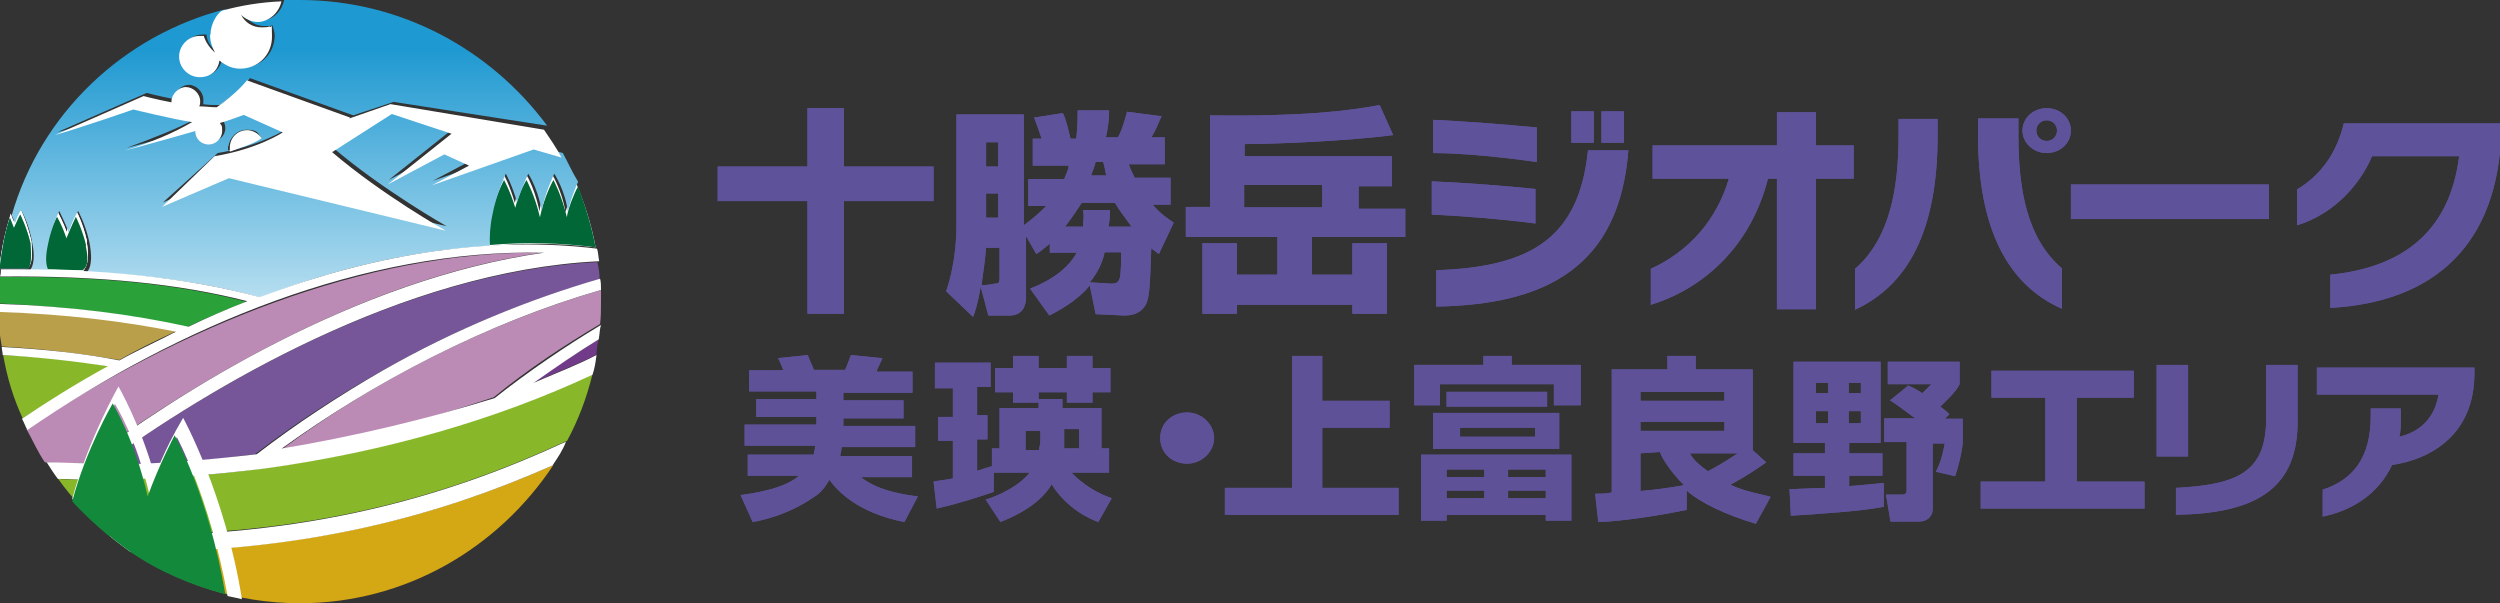 <?xml version="1.0" encoding="UTF-8"?>
<svg id="_レイヤー_1" data-name="レイヤー_1" xmlns="http://www.w3.org/2000/svg" xmlns:xlink="http://www.w3.org/1999/xlink" version="1.1" viewBox="0 0 557 134.4">
  <rect x="0" y="0" width="557" height="134.4" fill="#333333" stroke="none"/>
  <!-- Generator: Adobe Illustrator 29.2.1, SVG Export Plug-In . SVG Version: 2.1.0 Build 116)  -->
  <defs>
    <style>
      .st0 {
        fill: none;
      }

      .st1 {
        fill: #88b829;
      }

      .st2 {
        fill: #5e539a;
      }

      .st3 {
        fill: #765699;
      }

      .st4 {
        fill: #138a3b;
      }

      .st5 {
        fill: #b99f49;
      }

      .st6 {
        fill: #5f5198;
      }

      .st7 {
        fill: url(#_名称未設定グラデーション_2);
      }

      .st8 {
        fill: #2ba13a;
      }

      .st9 {
        fill: #fff;
      }

      .st10 {
        fill: #d4a714;
      }

      .st11 {
        fill: #026736;
      }

      .st12 {
        fill: #713b8a;
      }

      .st13 {
        fill: #5d5299;
      }

      .st14 {
        fill: #7fb0d9;
      }

      .st15 {
        clip-path: url(#clippath);
      }

      .st16 {
        fill: #bb8ab5;
      }
    </style>
    <clipPath id="clippath">
      <path class="st0" d="M50.9,32.6c.2-1.8,1.8-3.7,4.1-3.7s2.5.7,3.2,1.8c-2.5,1.1-4.8,2.3-7.4,2.8v-.9ZM63.3,0c-.5,2.5-2.5,4.6-5.3,4.6s-2.8-.7-3.7-1.6c.9,1.6,2.5,2.8,4.6,2.8s1.1,0,1.8-.2c.2.7.5,1.6.5,2.3,0,3.9-3,7.1-7.1,7.1s-3.2-.7-4.6-1.8c-.5,2.3-2.3,3.7-4.4,3.7s-4.6-2.1-4.6-4.6,2.1-4.6,4.6-4.6h.9c.2,1.8,1.1,3,2.5,3.9-.7-1.1-1.1-2.5-1.1-3.9,0-2.5,1.1-4.4,3-5.7C27.5,7.8,9.1,25.3,2.6,48c.5.9.7,1.6.7,1.8.7-2.1,1.4-3,1.4-3,0,0,1.8,3,2.5,7.4.5,2.5.5,5-.7,6.2h4.4c-.9-1.4-.7-3.7-.2-6,.7-3.7,2.5-7.4,2.5-7.4,0,0,1.8,3.7,2.1,4.8,0,0,.7-2.5,2.1-4.8,0,0,1.6,2.8,2.5,6.9.5,2.5.7,5.3-.5,6.7,14.2.7,27.1,2.5,38.6,5.7,17.7-6.9,34.9-10.6,51.2-11.5-.2-1.8,0-4.6.5-6.9.9-4.8,3-9.2,3-9.2,0,0,1.4,2.5,2.5,6.4,1.2-3.7,2.5-6.4,2.5-6.4,2.3,3.7,3,8.3,3,8.3.7-4.1,2.8-8.3,2.8-8.3,0,0,2.5,3.9,3,8.5,0,0,.7-3.2,2.3-6.7-1.4-2.3-2.3-4.4-3.4-6.4l-6.2-1.8-22.8,8,8.3-4.4-5.5-2.5-12.6,6.7,14.2-11.3-13.3-4.4-13.3,8.5c11,9.4,25.3,17.5,25.3,17.5l-48.3-11.7-14.9,6.4,12.2-11c9.6-1.6,15.2-5.3,15.2-5.3l-8.7-3.9c-1.8.7-3.4,1.2-5.3,1.8.2.5.5,1.1.5,1.8,0,1.8-1.4,3-3,3s-3-1.4-3-3c-9.2,2.8-15.9,4.4-15.9,4.4,6.4-2.3,11.5-4.4,15.2-6.4-3.5-.7-13.1-2.8-13.1-2.8,0,0-12.4,4.6-17.5,5.7l19.8-8.7s2.5.7,6.2,1.4c0-1.8,1.6-3.2,3.2-3.2s3.2,1.6,3.2,3.2,0,.9-.2,1.1c1.4.2,2.5.2,3.9.2,4.8-3.4,6.7-6,6.7-6l23,8.3,9-3,34.2,5.3C109.3,11,89.3,0,66.8,0h-3.4Z"/>
    </clipPath>
    <linearGradient id="_名称未設定グラデーション_2" data-name="名称未設定グラデーション 2" x1="-278.6" y1="-151.6" x2="-271.7" y2="-151.6" gradientTransform="translate(-1734.6 -3222.1) rotate(-90) scale(11.9 -11.9)" gradientUnits="userSpaceOnUse">
      <stop offset="0" stop-color="#fff"/>
      <stop offset="1" stop-color="#1f99d1"/>
    </linearGradient>
  </defs>
  <g>
    <path class="st9" d="M19.4,53.8c-.9-4.1-2.5-7.1-2.5-6.9-1.4,2.5-2.1,4.8-2.1,4.8-.2-1.2-2.1-4.8-2.1-4.8,0,0-1.8,3.4-2.5,7.4-.5,2.3-.7,4.4.2,6,2.8,0,5.5.2,8,.2,1.4-1.4,1.4-3.9.9-6.7"/>
    <path class="st9" d="M19.4,53.8c-.9-4.1-2.5-7.1-2.5-6.9-1.4,2.5-2.1,4.8-2.1,4.8-.2-1.2-2.1-4.8-2.1-4.8,0,0-1.8,3.4-2.5,7.4-.5,2.3-.7,4.4.2,6,2.8,0,5.5.2,8,.2,1.4-1.4,1.4-3.9.9-6.7"/>
    <path class="st9" d="M7,53.8c-.9-4.1-2.5-7.4-2.5-7.4,0,0-.7,1.2-1.4,3,0,0-.5-.9-.7-1.8-1.2,3.9-2.1,7.8-2.5,11.9h6.4c.9-.7.9-3,.7-5.7"/>
    <path class="st9" d="M7,53.8c-.9-4.1-2.5-7.4-2.5-7.4,0,0-.7,1.2-1.4,3,0,0-.5-.9-.7-1.8-1.2,3.9-2.1,7.8-2.5,11.9h6.4c.9-.7.9-3,.7-5.7"/>
    <path class="st9" d="M132.7,55.1c-.9-5.1-2.5-9.9-4.4-14.5-1.4,3.2-2.3,6.7-2.3,6.7-.7-4.6-3-8.5-3-8.5,0,0-2.3,4.4-2.8,8.3,0,0-.9-4.8-3-8.3,0,0-1.6,2.5-2.5,6.4-1.1-3.9-2.5-6.4-2.5-6.4,0,0-2.3,4.1-3,9.2-.5,2.1-.7,4.8-.5,6.9,8-.9,16.3-.7,23.9.2"/>
    <path class="st11" d="M132.7,55.1c-.9-4.8-2.3-9.2-3.9-13.6-.9,1.6-2.3,5.1-2.5,6.9v.2-.2c-1.1-4.8-3-8.3-3-8.3,0,0-2.1,3.7-3,8.3-1.1-4.8-3-8.3-3-8.3,0,0-1.6,2.5-2.5,6.2-1.1-3.7-2.5-6.2-2.5-6.2,0,0-2.1,3.9-3,8.3-.2,1.1-.5,2.5-.5,3.9s0,1.6.2,2.3c7.8-.7,16.1-.5,23.7.5"/>
    <path class="st3" d="M133.6,62.3c0-1.4-.2-2.5-.5-3.9-44.1,2.1-87.3,28.7-110.5,45.3,10.8,0,22.5-.9,34.2-2.5,8.7-6.7,18.2-12.9,28-18.4,16.5-9.4,32.9-16.1,48.7-20.5"/>
    <path class="st16" d="M133.9,67.1v-2.5c-25.3,7.4-50.6,20.2-71.2,35.6,16.8-2.5,32.6-6.7,47.3-11.7,7.6-6.2,15.6-11.5,23.7-16.3.2-1.6.2-3.2.2-5.1"/>
    <path class="st12" d="M133.4,75.6c-4.8,3-9.9,6.2-14.5,9.6,4.8-2.1,9.4-3.9,14-6.2,0-1.1.2-2.3.5-3.4"/>
    <path class="st16" d="M5.9,95.6c1.4,2.5,2.5,5.1,4.1,7.4,2.8.2,5.5.2,8.5.2,20.2-14.9,60.2-40.9,102.3-46.9-39.8-.5-81.1,17-114.9,39.3"/>
    <path class="st1" d="M126.3,98.3c2.5-4.6,4.4-9.6,5.7-14.9-21.4,9.9-46.4,17.2-73.1,20.9-12.9,1.8-25.7,2.5-37.5,2.5s-6,0-8.5-.2c3.2,4.6,7.3,8.7,11.9,12.4,43.7.9,75.4-8.7,101.3-20.7"/>
    <path class="st10" d="M66.8,134.4c23.7,0,44.3-12.4,56.5-30.8-24.4,10.8-54,19.3-94,19.3,10.6,7.1,23.4,11.5,37.5,11.5"/>
    <path class="st5" d="M.4,77.2c9.2.5,17.9,1.6,26.2,3,3.9-2.3,8.3-4.4,12.6-6.4-11.5-2.5-24.6-4.1-39.5-4.4,0,2.8.2,5.3.7,7.8"/>
    <path class="st1" d="M5,93.3c5.7-3.7,12.2-7.6,19.1-11.7-7.3-1.4-14.9-2.1-23.4-2.5.9,5.1,2.3,9.7,4.4,14.2"/>
    <path class="st8" d="M-.1,61.6c-.2,1.8-.2,3.7-.2,5.5v.5c15.6.7,29.4,2.5,42,5.3,4.1-2.1,8.5-3.7,13.1-5.7-15.2-3.9-32.9-5.7-54.9-5.5"/>
    <path class="st11" d="M19.2,54.7c-.9-3.7-2.3-6.4-2.3-6.4,0,0-1.1,2.3-2.1,4.8-.9-2.8-2.1-4.8-2.1-4.8,0,0-1.6,2.8-2.3,6.4-.5,2.1-.7,3.9.2,5.3,2.5,0,5.3.2,7.8.2,1.4-.9,1.2-3,.7-5.5"/>
    <path class="st14" d="M6.8,54.2c-.9-3.7-2.3-6.4-2.3-6.4,0,0-.7,1.4-1.4,3-.2-.5-.5-1.4-.9-2.3-1.2,3.4-1.8,7.4-2.3,11.3h6.4c.7-.9.7-3,.5-5.5"/>
    <path class="st11" d="M6.8,54.2c-.9-3.7-2.3-6.4-2.3-6.4,0,0-.7,1.4-1.4,3-.2-.5-.5-1.4-.9-2.3-1.2,3.4-1.8,7.4-2.3,11.3h6.4c.7-.9.7-3,.5-5.5"/>
    <g class="st15">
      <rect class="st7" x="2.6" width="126.2" height="66.4"/>
    </g>
    <path class="st9" d="M46.8,7.8c0,1.6.5,2.8,1.1,3.9-1.1-.9-2.1-2.3-2.5-3.7h-.9c-2.5,0-4.6,2.1-4.6,4.6s2.1,4.6,4.6,4.6,4.1-1.6,4.4-3.7c1.4,1.1,2.8,1.8,4.6,1.8,3.9,0,7.1-3,7.1-7.1s-.2-1.6-.5-2.3c-.7.2-1.2.2-1.8.2-2.1,0-3.7-1.1-4.6-2.8.9.9,2.3,1.6,3.7,1.6,2.5,0,4.8-2.1,5.3-4.6-4.6.2-9,.9-13.3,2.1-1.1.7-2.5,3-2.5,5.3"/>
    <path class="st9" d="M78,26.2l-23-8.3s-1.8,2.5-6.7,6c-1.4,0-2.5-.2-3.9-.2.2-.5.2-.7.2-1.1,0-1.8-1.6-3.2-3.2-3.2s-3.2,1.6-3.2,3.2v.2c-3.7-.7-6.2-1.4-6.2-1.4l-19.8,8.7c5.1-1.4,17.5-5.7,17.5-5.7,0,0,9.4,2.3,13.1,2.8-3.9,2.3-8.7,4.4-15.2,6.4,0,0,6.9-1.8,15.9-4.4,0,1.8,1.4,3,3,3s3-1.4,3-3-.2-1.1-.5-1.8c1.8-.5,3.4-1.1,5.3-1.8l8.7,3.9s-5.5,3.7-15.2,5.3l-11.7,11.3,14.9-6.4,48.3,11.7s-14.2-8-25.3-17.5l13.3-8.5,13.3,4.4-14.2,11.3,12.6-6.7,5.5,2.5-8.3,4.4,22.7-8,6.2,1.8c-1.2-2.3-2.5-4.1-3.9-6.2l-34.2-5.7-9.2,3.2Z"/>
    <path class="st9" d="M58.3,30.8c-.7-1.1-2.1-1.8-3.2-1.8-2.3,0-3.9,1.8-3.9,3.9v.9c2.3-.9,5.1-1.6,7.1-3"/>
    <path class="st9" d="M24.3,119.3c1.6,1.4,3.2,2.5,4.8,3.7,40,0,69.6-8.5,94-19.3,1.2-1.8,2.3-3.4,3-5.3-25.7,11.9-57.4,21.6-101.8,20.9"/>
    <path class="st9" d="M62.4,100.2c20.9-15.2,46.2-28.3,71.5-35.6,0-.9,0-1.8-.2-2.5-15.9,4.6-32.4,11.3-48.5,20.5-9.9,5.7-19.3,11.9-28,18.6-11.9,1.4-23.4,2.3-34.2,2.3,22.8-16.5,66.4-43.2,110.5-45.3-.2-.9-.2-2.1-.5-2.8-23-2.8-48.3.7-75.1,10.8-16.5-4.4-35.4-6.4-57.7-6.2,0,.5,0,1.1-.2,1.6,22.1-.2,39.8,1.6,55.1,5.5-4.6,1.8-9,3.7-13.1,5.7-12.6-2.8-26.7-4.6-42.3-5.1v1.8c15.2.5,28,2.1,39.5,4.4-4.4,2.3-8.5,4.1-12.6,6.4-8-1.6-17-2.5-26.2-3,0,.7.2,1.2.2,1.8,8.3.5,16.3,1.4,23.4,2.5-7.1,3.9-13.3,7.8-19.1,11.7.5.9.7,1.6,1.2,2.5,33.8-23.2,75.1-40.4,115.1-39.5-42.3,6-82.3,31.7-102.3,46.9-2.8,0-5.7-.2-8.5-.2.9,1.4,1.6,2.5,2.5,3.7,2.8,0,5.7.2,8.5.2,11.9,0,24.6-.9,37.5-2.5,26.9-3.7,51.9-11,73.1-20.9.5-1.4.7-2.8.9-4.4-4.4,2.3-9.2,4.1-14,6.2,4.8-3.4,9.6-6.7,14.5-9.7.2-1.1.2-2.3.5-3.2-8,4.8-16.1,10.3-23.7,16.3-14.9,4.6-31,8.5-47.8,11.3"/>
    <path class="st4" d="M50.5,132.4h0c-7.6-2.3-14.9-5.3-21.4-9.6-1.8-1.2-3.2-2.5-4.8-3.7-2.8-2.5-5.5-4.8-7.8-7.6"/>
    <path class="st9" d="M34.4,105.9c-2.8-10.6-8-19.8-8-19.8,0,0-6.7,11.7-10.3,25,.2.2.2.5.5.7,3-11.5,9-21.8,9-21.8,0,0,4.8,7.4,7.8,20.7,2.5-7.1,6-13.3,6-13.3,0,0,7.3,13.3,11.3,35.4,1.1.2,2.3.5,3.2.7-3.7-23.4-13.1-40.4-13.1-40.4-4.6,7.8-6.2,12.9-6.2,12.9"/>
    <path class="st4" d="M24.3,119.3c1.6,1.4,3.2,2.5,4.8,3.7,6.4,4.4,13.6,7.4,21.1,9.4-3.7-22.1-11.3-35.4-11.3-35.4,0,0-3.4,6.4-6,13.6-3-13.1-7.8-20.7-7.8-20.7,0,0-6,10.3-9,21.8,2.5,2.8,5.3,5.3,8,7.6"/>
  </g>
  <g>
    <g>
      <polygon class="st13" points="179.9 24.1 179.9 37.1 159.9 37.1 159.9 44.8 179.9 44.8 179.9 69.9 188 69.9 188 44.8 208 44.8 208 37.1 188 37.1 188 24.1 179.9 24.1"/>
      <g>
        <path class="st13" d="M244.1,69.9l-1.3-6.3c-3,3.7-7.7,6-9,6.7l-4.3-6c6-2.3,9-5.4,10.4-8h-6v-2c-1.3,1-2,1.7-3,2.3l-2.3-4v13.7c0,1.7-.7,4-3.7,4h-4.7l-1.7-6.4c-.7,4-1.3,5.7-1.7,6.7l-6-5.7c2.3-6.7,2.3-13.4,2.3-15v-24.4h15v24.7c2.7-2,4-3.3,5-4.3h-4v-6h8c.7-1.7,1-2.3,1-3h-8v-6h2c-.3-.7-1-3-1.7-4.7l6.4-1c.7,1.3,1.3,4,1.7,5.7h1.3c.3-3,.3-4.7.3-6.3h7c0,1.3,0,2.7-.7,6h2.7c.7-1.3,1.3-3,2-5.7l7.7,1c-.7,1.3-1,2.7-2.3,4.7h3v6h-8c.3,1,.7,1.7,1.3,3h8v6h-4c2,2.3,3.7,3.3,4.7,4l-3.3,7c-1-.7-1.3-1-1.7-1.3-.3,8-.3,11-1.3,12.7-1,1.7-2.7,2.3-4.7,2.3l-6.3-.3ZM221.4,63.2c1,0,1.3,0,1.3-1.3v-6.7h-3c-.3,4-.7,5.3-1,8.4l2.7-.3ZM219.7,37.1h2.7v-5.4h-2.7v5.4ZM219.7,48.5h2.7v-5.4h-2.7v5.4ZM252.1,50.5c-1.7-2.3-2.7-3.7-3.7-5.3h-7.4c-.7,1-1.7,2.7-3.7,5.3h4c0-1.3.3-2,0-3.7h6c0,1,0,1.7-.3,3.7h5ZM247.5,63.2c1.3,0,1.7-.3,2-1.3.3-1.3.3-4.7.3-5.7h-3.7c-.3,1.7-1.3,4.3-3.3,6.7l4.7.3ZM246.5,39.1c-.3-1-.3-1.7-.7-3h-1.7c-.3,1.3-.7,2-1,3h3.3Z"/>
        <path class="st13" d="M313,52.8h-20.7v8.4h9v-7h7.7v15.7h-7.7v-2h-25.7v2h-7.7v-15.7h7.7v7h9v-8.4h-20.4v-6.7h5.4v-20.4c20.7.3,30.8-1,37.8-2.3l3,6.7c-10,1.3-26.1,2-33.1,2v2.7h32.8v6.7h-7.4v5h10.4v6.3M277.2,46.2h17.4v-5h-17.4v5Z"/>
        <path class="st13" d="M319,47.8v-7.4c7,.3,16.4,1,23.1,1.7v7.7c-7.4-1-16.7-1.7-23.1-2M319.3,34.1v-7.4c6.7.3,15.7,1,23.1,1.7v7.7c-7-1-16.4-2-23.1-2M320,68.2v-8c21.4-.7,31.8-7.4,33.8-26.7h9c-2,25.7-18,34.4-42.8,34.8M350.1,24.8h5v7h-5v-7ZM356.8,24.8h5v7h-5v-7Z"/>
        <path class="st13" d="M404.6,39.8v29.1h-8.7v-29.1h-2c-3.7,14.7-14,24.4-26.1,28.1v-8c8.7-4,14.7-11,17.4-20.1h-17v-7.4h27.7v-7.4h8.7v7.4h8.4v7.4h-8.4Z"/>
        <path class="st13" d="M413.3,68.9v-9c7.7-6.7,9.7-17.7,9.7-29.7v-3.7h8.7v3.7c0,21.4-6.7,33.4-18.4,38.8M440.7,30.1v-3.7h9v3.7c0,12.4,2,23.1,9.7,29.7v9c-12-5.3-18.7-17.7-18.7-38.8M456,34.1c-3,0-5.4-2.3-5.4-5s2.3-5,5.4-5,5.4,2.3,5.4,5-2.3,5-5.4,5M456,26.8c-1.3,0-2.3,1-2.3,2.3s1,2.3,2.3,2.3,2.3-1,2.3-2.3-1-2.3-2.3-2.3"/>
        <rect class="st13" x="461.4" y="41.1" width="44.1" height="7.7"/>
        <path class="st13" d="M519.2,68.6v-7.4c17-1.7,26.7-10.4,28.7-26.4h-19.4c-3,7-9,13-16.7,15.4v-8c5-3,8.7-7.7,10.4-14.7h35.1v1.7c-.7,25.1-14.7,38.1-38.1,39.4"/>
        <path class="st13" d="M181.3,101.3c0-.3.3-1,.3-2h-15.7v-4.7h16v-1.7h-13.4v-4h13.4v-1.7h-15v-4.7h7.7c-.3-.3-.7-2-1.3-2.7l6.7-.7c0,.3,1.3,3,1.3,3.3h7c1-2.3,1-2.7,1.3-3.3l7,.7c-.7,1.7-1,2-1.3,3h8v4.7h-15.4v1.7h13.4v4h-13.4v1.7h16v4.7h-16.4c0,1-.3,1.7-.3,2h16v4.7h-11.4c1.3,1,4.3,3.3,12.7,4.3l-3,5.7c-10.4-2-15-7-16.7-9.4-1,1.7-2,3-3.7,4-5.4,3.7-11,5-13.4,5.4l-2.7-6c2.3-.3,9.7-1.3,13-4.3h-11.4v-4.7h14.4Z"/>
        <path class="st13" d="M219.7,111.3c6-2,8.7-4.7,9.7-6h-8v4.3c-4,1.3-6.7,2.3-12.7,3.7l-.7-6c1.3-.3,2.3-.3,4.3-.7v-8.4h-3.3v-5.3h3.3v-6.4h-4v-5.7h12.4v5.4h-3v6.3h2.3v5.4h-2.3v7c1-.3,3-1,3.3-1v-4h1.7v-9h8.7v-2h5.3v2h8.7v9h1.7v5.4h-8.4c1,1,4,4,9,5.7l-3,5.3c-2-.7-7-3-10.4-8.4-1.7,3-5.3,6-11.4,8.4l-3.3-5ZM225.7,79.3h5.7v2.7h6.3v-2.7h5.7v2.7h4v5.4h-4v2.3h-5.7v-2.3h-6.3v2.3h-5.7v-2.3h-4v-5.4h4v-2.7ZM231.8,96h-3.3v4.3h3c0-.3.3-1.3.3-2.3v-2ZM237.1,97.6v2.3h3.3v-4.3h-3.3v2Z"/>
        <path class="st13" d="M270.5,97.6c0,3-2.7,5.7-6,5.7s-6-2.3-6-5.7,2.7-5.7,6-5.7,6,2.7,6,5.7"/>
        <polygon class="st13" points="294.6 79.3 294.6 89.3 309.6 89.3 309.6 95.3 294.6 95.3 294.6 108.7 311.6 108.7 311.6 114.7 272.9 114.7 272.9 108.7 287.9 108.7 287.9 79.3 294.6 79.3"/>
        <path class="st13" d="M330.4,79.3h6.4v2h15.4v9h-6v-4.7h-25.4v4.7h-5.7v-9h15.4v-2ZM350.1,101.3v14.7h-5.7v-1.3h-22.1v1.3h-5.7v-14.7h33.4ZM347.4,100h-28.1v-8h28.1v8ZM322.3,87.3h22.4v3.3h-22.4v-3.3ZM322.3,106.3h8.4v-1.7h-8.4v1.7ZM322.3,111h8.4v-1.7h-8.4v1.7ZM325.3,97.3h16.7v-2h-16.7v2ZM336,106.3h8.4v-1.7h-8.4v1.7ZM336,111h8.4v-1.7h-8.4v1.7Z"/>
        <path class="st13" d="M355.4,110c1.7,0,2.7,0,3.7-.3v-27.4h12.4v-3h6.3v3h12.7v18l3,2.7c-3.7,2.7-6.7,4.3-8,5,3.7,1.7,6.7,2,9,2.7l-3.3,6c-6.7-2-12.4-4.7-15.4-7.4v4.3c-9.7,2-17.4,2.7-19.7,2.7l-.7-6.3ZM365.5,89.3h18.7v-2h-18.7v2ZM365.5,96h18.7v-2h-18.7v2ZM365.5,101v8.4c3.3-.3,6.4-.7,9.7-1.3-3-3-4.7-5.7-5.4-7.4l-4.3.3ZM376.5,101c.7,1.3,1.7,2.3,4,4,2-1,4.7-2.7,6.7-4h-10.7Z"/>
        <path class="st13" d="M398.6,109c1,0,6.7-.3,8-.3v-2.7h-7v-5h7v-2.3h-7v-18.1h19.4v18.1h-7v2.3h7.4v5h-7.4v2.3c.7,0,7.7-.7,7.7-.7v5.3c-4.7,1-15.7,1.7-20.7,2l-.3-6ZM404.6,84.9v2.7h2.7v-2.3h-2.7v-.3ZM404.6,94.3h2.7v-2.7h-2.7v2.7ZM411.9,84.9v2.7h2.7v-2.3h-2.7v-.3ZM411.9,94.3h2.7v-2.7h-2.7v2.7ZM425,85.9c1,.3,1.7.7,3.3,1.7,1-1,1.3-1.3,2-2h-9.7v-5h16v5c-1,2-2.7,3.3-4.3,5,1.3,1,1.7,1.3,2,1.7l-1,1h4v5.4c-.3,2.7-1,5.3-1.7,7.4l-4.3-1c.7-1.3,1.3-2.7,2-6.3h-2.7v14.7c0,1.3-1,2.7-3,2.7h-6.4l-1-6h3.3c.7,0,1.3,0,1.3-1v-10.7h-5v-5.3h7c-.7-.3-3-2.3-5.7-4l3.7-3Z"/>
        <polygon class="st13" points="441.3 113.3 441.3 107.3 455.7 107.3 455.7 88.6 443.7 88.6 443.7 82.6 475.4 82.6 475.4 88.6 462.7 88.6 462.7 107.3 477.8 107.3 477.8 113.3 441.3 113.3"/>
        <path class="st13" d="M480.5,81.3h7v20.4h-7v-20.4ZM484.8,114.7v-6c13.4-.7,20.1-3.3,20.1-15.4v-12h7v12c.3,15.7-9.4,21.1-27.1,21.4"/>
        <path class="st13" d="M532.9,103.7c-3,6.3-8.7,10-15.4,11.4v-6c7-2.3,10.7-7.4,10.7-16.4v-1.7h6.7v2.3c0,1.3,0,2.7-.3,4,5.4-1.3,8-5,8.7-9.4h-27.1v-6h35.1v1.3c0,13.4-9.4,19.1-18.4,20.4"/>
      </g>
    </g>
    <g>
      <polygon class="st2" points="179.9 24.1 179.9 37.1 159.9 37.1 159.9 44.8 179.9 44.8 179.9 69.9 188 69.9 188 44.8 208 44.8 208 37.1 188 37.1 188 24.1 179.9 24.1"/>
      <g>
        <path class="st2" d="M244.1,69.9l-1.3-6.3c-3,3.7-7.7,6-9,6.7l-4.3-6c6-2.3,9-5.4,10.4-8h-6v-2c-1.3,1-2,1.7-3,2.3l-2.3-4v13.7c0,1.7-.7,4-3.7,4h-4.7l-1.7-6.4c-.7,4-1.3,5.7-1.7,6.7l-6-5.7c2.3-6.7,2.3-13.4,2.3-15v-24.4h15v24.7c2.7-2,4-3.3,5-4.3h-4v-6h8c.7-1.7,1-2.3,1-3h-8v-6h2c-.3-.7-1-3-1.7-4.7l6.4-1c.7,1.3,1.3,4,1.7,5.7h1.3c.3-3,.3-4.7.3-6.3h7c0,1.3,0,2.7-.7,6h2.7c.7-1.3,1.3-3,2-5.7l7.7,1c-.7,1.3-1,2.7-2.3,4.7h3v6h-8c.3,1,.7,1.7,1.3,3h8v6h-4c2,2.3,3.7,3.3,4.7,4l-3.3,7c-1-.7-1.3-1-1.7-1.3-.3,8-.3,11-1.3,12.7-1,1.7-2.7,2.3-4.7,2.3l-6.3-.3ZM221.4,63.2c1,0,1.3,0,1.3-1.3v-6.7h-3c-.3,4-.7,5.3-1,8.4l2.7-.3ZM219.7,37.1h2.7v-5.4h-2.7v5.4ZM219.7,48.5h2.7v-5.4h-2.7v5.4ZM252.1,50.5c-1.7-2.3-2.7-3.7-3.7-5.3h-7.4c-.7,1-1.7,2.7-3.7,5.3h4c0-1.3.3-2,0-3.7h6c0,1,0,1.7-.3,3.7h5ZM247.5,63.2c1.3,0,1.7-.3,2-1.3.3-1.3.3-4.7.3-5.7h-3.7c-.3,1.7-1.3,4.3-3.3,6.7l4.7.3ZM246.5,39.1c-.3-1-.3-1.7-.7-3h-1.7c-.3,1.3-.7,2-1,3h3.3Z"/>
        <path class="st2" d="M313,52.8h-20.7v8.4h9v-7h7.7v15.7h-7.7v-2h-25.7v2h-7.7v-15.7h7.7v7h9v-8.4h-20.4v-6.7h5.4v-20.4c20.7.3,30.8-1,37.8-2.3l3,6.7c-10,1.3-26.1,2-33.1,2v2.7h32.8v6.7h-7.4v5h10.4v6.3M277.2,46.2h17.4v-5h-17.4v5Z"/>
        <path class="st2" d="M319,47.8v-7.4c7,.3,16.4,1,23.1,1.7v7.7c-7.4-1-16.7-1.7-23.1-2M319.3,34.1v-7.4c6.7.3,15.7,1,23.1,1.7v7.7c-7-1-16.4-2-23.1-2M320,68.2v-8c21.4-.7,31.8-7.4,33.8-26.7h9c-2,25.7-18,34.4-42.8,34.8M350.1,24.8h5v7h-5v-7ZM356.8,24.8h5v7h-5v-7Z"/>
        <path class="st2" d="M404.6,39.8v29.1h-8.7v-29.1h-2c-3.7,14.7-14,24.4-26.1,28.1v-8c8.7-4,14.7-11,17.4-20.1h-17v-7.4h27.7v-7.4h8.7v7.4h8.4v7.4h-8.4Z"/>
        <path class="st2" d="M413.3,68.9v-9c7.7-6.7,9.7-17.7,9.7-29.7v-3.7h8.7v3.7c0,21.4-6.7,33.4-18.4,38.8M440.7,30.1v-3.7h9v3.7c0,12.4,2,23.1,9.7,29.7v9c-12-5.3-18.7-17.7-18.7-38.8M456,34.1c-3,0-5.4-2.3-5.4-5s2.3-5,5.4-5,5.4,2.3,5.4,5-2.3,5-5.4,5M456,26.8c-1.3,0-2.3,1-2.3,2.3s1,2.3,2.3,2.3,2.3-1,2.3-2.3-1-2.3-2.3-2.3"/>
        <rect class="st2" x="461.4" y="41.1" width="44.1" height="7.7"/>
        <path class="st2" d="M519.2,68.6v-7.4c17-1.7,26.7-10.4,28.7-26.4h-19.4c-3,7-9,13-16.7,15.4v-8c5-3,8.7-7.7,10.4-14.7h35.1v1.7c-.7,25.1-14.7,38.1-38.1,39.4"/>
        <path class="st6" d="M181.3,101.3c0-.3.3-1,.3-2h-15.7v-4.7h16v-1.7h-13.4v-4h13.4v-1.7h-15v-4.7h7.7c-.3-.3-.7-2-1.3-2.7l6.7-.7c0,.3,1.3,3,1.3,3.3h7c1-2.3,1-2.7,1.3-3.3l7,.7c-.7,1.7-1,2-1.3,3h8v4.7h-15.4v1.7h13.4v4h-13.4v1.7h16v4.7h-16.4c0,1-.3,1.7-.3,2h16v4.7h-11.4c1.3,1,4.3,3.3,12.7,4.3l-3,5.7c-10.4-2-15-7-16.7-9.4-1,1.7-2,3-3.7,4-5.4,3.7-11,5-13.4,5.4l-2.7-6c2.3-.3,9.7-1.3,13-4.3h-11.4v-4.7h14.4Z"/>
        <path class="st6" d="M219.7,111.3c6-2,8.7-4.7,9.7-6h-8v4.3c-4,1.3-6.7,2.3-12.7,3.7l-.7-6c1.3-.3,2.3-.3,4.3-.7v-8.4h-3.3v-5.3h3.3v-6.4h-4v-5.7h12.4v5.4h-3v6.3h2.3v5.4h-2.3v7c1-.3,3-1,3.3-1v-4h1.7v-9h8.7v-2h5.3v2h8.7v9h1.7v5.4h-8.4c1,1,4,4,9,5.7l-3,5.3c-2-.7-7-3-10.4-8.4-1.7,3-5.3,6-11.4,8.4l-3.3-5ZM225.7,79.3h5.7v2.7h6.3v-2.7h5.7v2.7h4v5.4h-4v2.3h-5.7v-2.3h-6.3v2.3h-5.7v-2.3h-4v-5.4h4v-2.7ZM231.8,96h-3.3v4.3h3c0-.3.3-1.3.3-2.3v-2ZM237.1,97.6v2.3h3.3v-4.3h-3.3v2Z"/>
        <path class="st6" d="M270.5,97.6c0,3-2.7,5.7-6,5.7s-6-2.3-6-5.7,2.7-5.7,6-5.7,6,2.7,6,5.7"/>
        <polygon class="st6" points="294.6 79.3 294.6 89.3 309.6 89.3 309.6 95.3 294.6 95.3 294.6 108.7 311.6 108.7 311.6 114.7 272.9 114.7 272.9 108.7 287.9 108.7 287.9 79.3 294.6 79.3"/>
        <path class="st6" d="M330.4,79.3h6.4v2h15.4v9h-6v-4.7h-25.4v4.7h-5.7v-9h15.4v-2ZM350.1,101.3v14.7h-5.7v-1.3h-22.1v1.3h-5.7v-14.7h33.4ZM347.4,100h-28.1v-8h28.1v8ZM322.3,87.3h22.4v3.3h-22.4v-3.3ZM322.3,106.3h8.4v-1.7h-8.4v1.7ZM322.3,111h8.4v-1.7h-8.4v1.7ZM325.3,97.3h16.7v-2h-16.7v2ZM336,106.3h8.4v-1.7h-8.4v1.7ZM336,111h8.4v-1.7h-8.4v1.7Z"/>
        <path class="st6" d="M355.4,110c1.7,0,2.7,0,3.7-.3v-27.4h12.4v-3h6.3v3h12.7v18l3,2.7c-3.7,2.7-6.7,4.3-8,5,3.7,1.7,6.7,2,9,2.7l-3.3,6c-6.7-2-12.4-4.7-15.4-7.4v4.3c-9.7,2-17.4,2.7-19.7,2.7l-.7-6.3ZM365.5,89.3h18.7v-2h-18.7v2ZM365.5,96h18.7v-2h-18.7v2ZM365.5,101v8.4c3.3-.3,6.4-.7,9.7-1.3-3-3-4.7-5.7-5.4-7.4l-4.3.3ZM376.5,101c.7,1.3,1.7,2.3,4,4,2-1,4.7-2.7,6.7-4h-10.7Z"/>
        <path class="st6" d="M398.6,109c1,0,6.7-.3,8-.3v-2.7h-7v-5h7v-2.3h-7v-18.1h19.4v18.1h-7v2.3h7.4v5h-7.4v2.3c.7,0,7.7-.7,7.7-.7v5.3c-4.7,1-15.7,1.7-20.7,2l-.3-6ZM404.6,84.9v2.7h2.7v-2.3h-2.7v-.3ZM404.6,94.3h2.7v-2.7h-2.7v2.7ZM411.9,84.9v2.7h2.7v-2.3h-2.7v-.3ZM411.9,94.3h2.7v-2.7h-2.7v2.7ZM425,85.9c1,.3,1.7.7,3.3,1.7,1-1,1.3-1.3,2-2h-9.7v-5h16v5c-1,2-2.7,3.3-4.3,5,1.3,1,1.7,1.3,2,1.7l-1,1h4v5.4c-.3,2.7-1,5.3-1.7,7.4l-4.3-1c.7-1.3,1.3-2.7,2-6.3h-2.7v14.7c0,1.3-1,2.7-3,2.7h-6.4l-1-6h3.3c.7,0,1.3,0,1.3-1v-10.7h-5v-5.3h7c-.7-.3-3-2.3-5.7-4l3.7-3Z"/>
        <polygon class="st6" points="441.3 113.3 441.3 107.3 455.7 107.3 455.7 88.6 443.7 88.6 443.7 82.6 475.4 82.6 475.4 88.6 462.7 88.6 462.7 107.3 477.8 107.3 477.8 113.3 441.3 113.3"/>
        <path class="st6" d="M480.5,81.3h7v20.4h-7v-20.4ZM484.8,114.7v-6c13.4-.7,20.1-3.3,20.1-15.4v-12h7v12c.3,15.7-9.4,21.1-27.1,21.4"/>
        <path class="st6" d="M532.9,103.7c-3,6.3-8.7,10-15.4,11.4v-6c7-2.3,10.7-7.4,10.7-16.4v-1.7h6.7v2.3c0,1.3,0,2.7-.3,4,5.4-1.3,8-5,8.7-9.4h-27.1v-6h35.1v1.3c0,13.4-9.4,19.1-18.4,20.4"/>
      </g>
    </g>
  </g>
</svg>